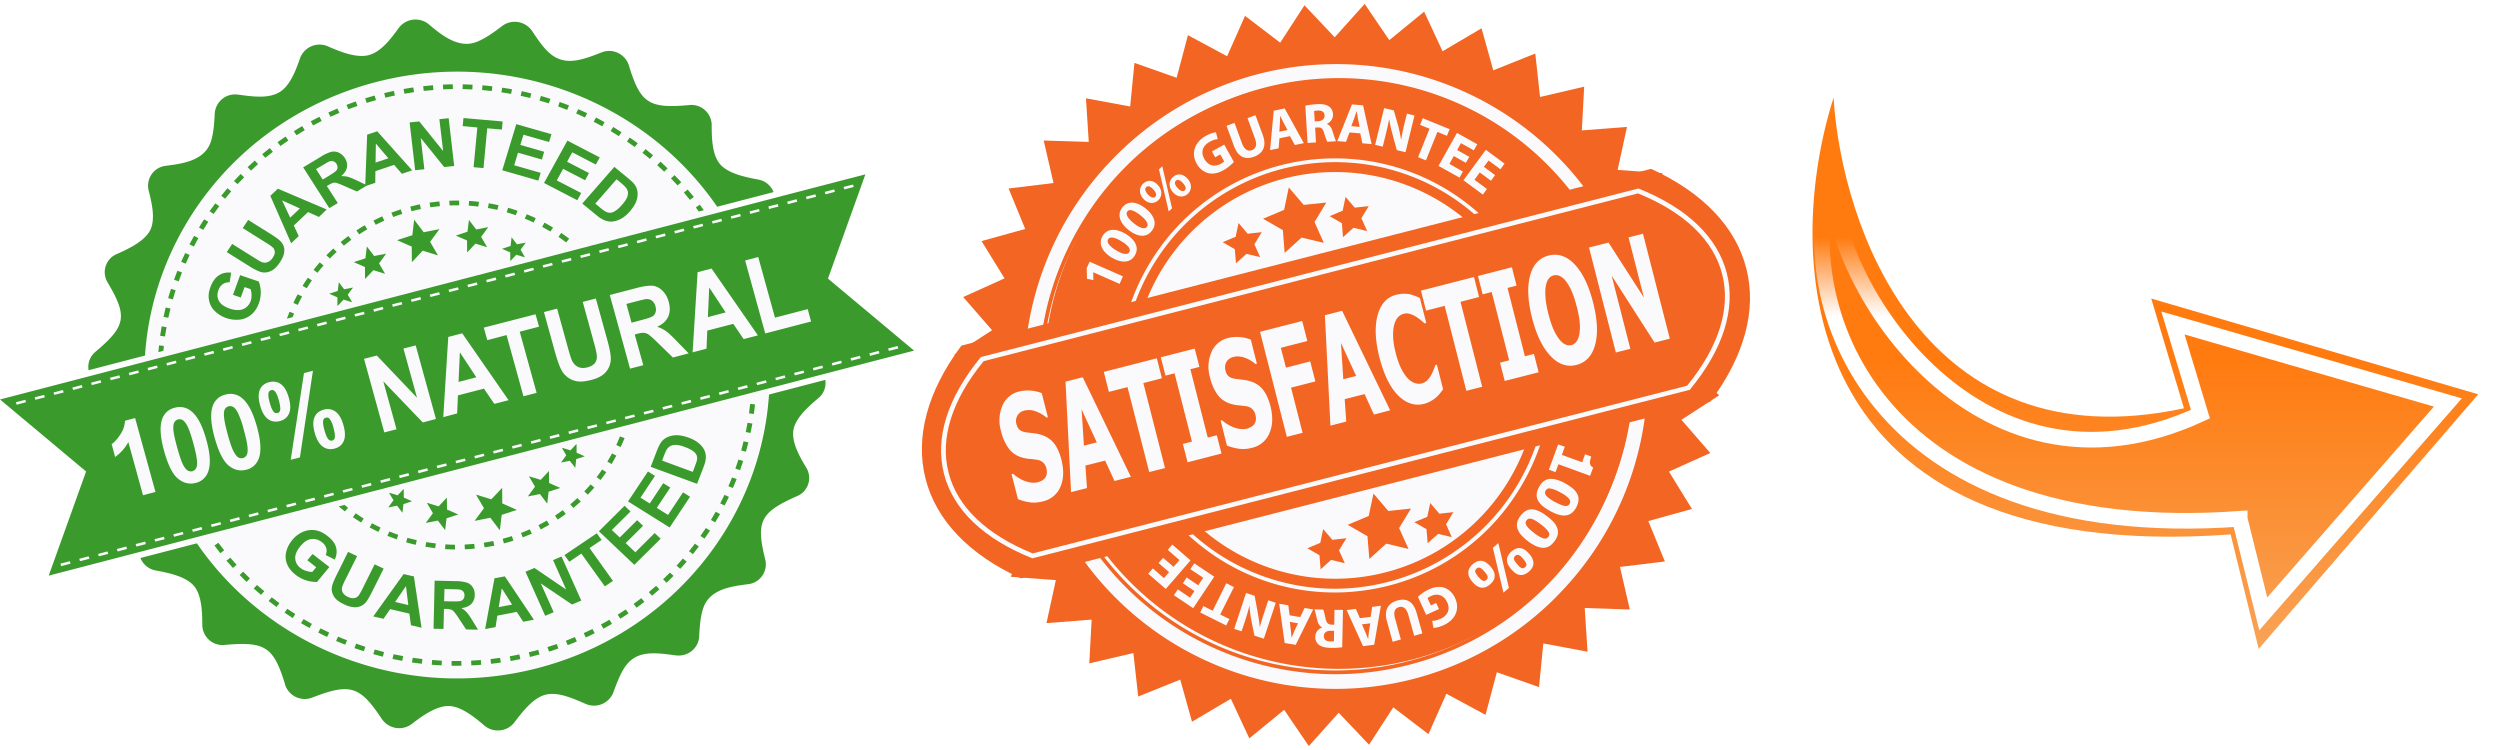 <svg width="320" height="96" viewBox="0 0 320 96" fill="none" xmlns="http://www.w3.org/2000/svg"><path d="M116.99 44.877 7.48 73.361l3.54-13.012-9.704-9.337 109.51-28.474-4.827 13.223 10.991 9.116Z" fill="#FAFAFC"/><path d="M68.22 86.172c21.692-5.642 34.568-27.289 28.763-48.343C91.168 16.775 68.868 4.285 47.175 9.918 25.482 15.57 12.607 37.207 18.42 58.26c5.815 21.054 28.106 33.554 49.798 27.911Z" fill="#FAFAFC"/><path d="M68.848 85.51c-17.005 4.417-34.4-2.49-43.645-15.964l-7.23 1.877c.165.413.432.776.776 1.055.344.28.753.466 1.188.542 1.746.321 3.88.793 4.877 1.968.998 1.164 1.078 3.293 1.078 5.02a2.623 2.623 0 0 0 .894 1.922 2.587 2.587 0 0 0 2.018.618c5.176-.472 6.233.29 7.68 5.04v.04a2.675 2.675 0 0 0 1.418 1.603 2.636 2.636 0 0 0 2.132.034c4.787-1.848 6.034-1.456 8.817 2.73l.02.03a2.702 2.702 0 0 0 1.79 1.148 2.677 2.677 0 0 0 2.06-.515c1.396-1.074 3.171-2.33 4.747-2.289 1.546.05 3.201 1.365 4.518 2.49 1.167 1.004 2.962.803 3.87-.412 1.057-1.405 2.413-3.112 3.93-3.514 1.366-.341 2.792.11 5.106 1.135l.05.02a2.648 2.648 0 0 0 2.987-.562c.253-.259.451-.566.583-.904.399-1.104.878-2.35 1.436-3.183 1.417-2.128 3.501-1.978 6.483-1.556h.05c1.536.221 2.932-.893 3.012-2.4.07-1.405.2-3.052.708-4.096.997-2.008 3.46-2.34 5.545-2.61a2.531 2.531 0 0 0 1.811-1.063 2.569 2.569 0 0 0 .403-2.07l-.01-.04c-1.196-4.83-.668-6.004 4.05-8.092l.03-.01a2.495 2.495 0 0 0 1.417-1.533 2.518 2.518 0 0 0-.23-2.082c-.898-1.486-1.925-3.343-1.656-4.86.249-1.485 1.855-2.95 3.202-4.075a2.51 2.51 0 0 0 .877-2.33L98.43 50.5c-1.068 16.164-12.567 30.582-29.582 35.01ZM48.142 10.5c17.015-4.418 34.41 2.49 43.655 15.964l7.22-1.878a2.609 2.609 0 0 0-.778-1.063 2.586 2.586 0 0 0-1.196-.543c-1.745-.321-3.87-.793-4.877-1.968-.998-1.165-1.077-3.293-1.067-5.02a2.623 2.623 0 0 0-.898-1.927 2.588 2.588 0 0 0-2.024-.613c-5.107.462-6.204-.231-7.67-5.04l-.01-.05a2.675 2.675 0 0 0-1.39-1.587 2.638 2.638 0 0 0-2.101-.07c-.848.331-1.735.673-2.454.853-3.3.864-4.577-.773-6.422-3.564l-.03-.04a2.7 2.7 0 0 0-1.784-1.131 2.675 2.675 0 0 0-2.046.509c-1.147.873-2.484 1.847-3.69 2.168-2.095.542-4.09-1.024-5.655-2.36a2.688 2.688 0 0 0-2.04-.622 2.68 2.68 0 0 0-1.85 1.065c-1.027 1.415-2.274 3.072-3.85 3.473-1.526.402-3.57-.401-5.216-1.124a2.648 2.648 0 0 0-3.002.611c-.25.266-.444.58-.569.925-.548 1.606-1.306 3.544-2.623 4.327-1.426.854-3.43.573-5.246.322h-.04a2.586 2.586 0 0 0-2.028.54 2.617 2.617 0 0 0-.974 1.87c-.07 1.395-.18 3.031-.698 4.086-.997 1.997-3.47 2.339-5.555 2.61a2.534 2.534 0 0 0-1.81 1.062 2.569 2.569 0 0 0-.404 2.07c.428 1.697.897 3.695.2 5.12-.699 1.366-2.654 2.33-4.27 3.043a2.494 2.494 0 0 0-1.422 1.544 2.526 2.526 0 0 0 .246 2.09c2.563 4.318 2.373 5.573-1.536 8.856l-.03.03a2.497 2.497 0 0 0-.868 2.35l7.22-1.878c1.078-16.165 12.568-30.582 29.582-35.01Z" fill="#3A9B2C"/><path d="m24.276 32.639-.569-.252-.518 1.125.578.24.499-1.104.01-.01Zm3.79-6.245-.509-.362-.728 1.004.518.351.719-.993Zm-4.768 8.483-.588-.22c-.15.381-.3.763-.43 1.154l.6.2c.129-.38.269-.762.418-1.134Zm3.361-6.486-.528-.32c-.23.34-.45.702-.659 1.053l.539.302.648-1.024v-.01Zm-1.266 2.089-.549-.291-.598 1.084.568.281.579-1.074Zm60.06-8.936-.907-.853-.429.452.898.833.439-.432Zm-64.479 22.73-.618-.06-.08.854.639-.17.06-.623Zm.848-4.778-.618-.14-.27 1.204.609.12.28-1.184Zm-.508 2.38-.619-.101-.2 1.205.629.09c.06-.401.12-.803.2-1.205l-.01.01Zm1.166-4.72-.598-.18-.36 1.184.6.161.358-1.164Zm32.943-26.244-1.257.12.07.603 1.237-.11-.05-.613Zm12.587 1.044-1.227-.291-.14.602c.4.08.818.18 1.217.281l.15-.602v.01Zm4.827 1.536-1.197-.442-.2.573 1.158.441.239-.572Zm-41.58 9.197-.449-.422-.867.904.468.401.848-.883Zm34.28-11.265c-.419-.074-.838-.14-1.257-.201l-.1.602c.419.05.828.12 1.237.201l.12-.602Zm-2.514-.372c-.419-.05-.848-.1-1.267-.13l-.05.602 1.247.13.07-.602Zm-2.523-.21-1.277-.05-.01.612c.416.01.831.027 1.247.05l.03-.613h.01Zm-2.544-.05c-.419 0-.847.02-1.266.04l.03.602c.409-.01.828-.03 1.246-.03l-.01-.603v-.01Zm23.678 7.54a32 32 0 0 0-1.028-.724l-.359.502.998.703.389-.482Zm-6.483-3.846-1.147-.512-.26.552 1.138.512.269-.552Zm8.448 5.392-.968-.794-.399.482c.32.251.638.502.957.773l.4-.461h.01Zm-6.204-4.237-1.107-.603-.3.542 1.098.583.309-.532v.01Zm2.154 1.275-1.057-.663-.33.522 1.048.653.35-.512h-.01Zm-9.096-4.267-1.216-.372-.18.593 1.197.361.2-.582Zm-31.446 4.016-.32-.522c-.369.21-.728.431-1.077.652l.34.512 1.057-.642Zm-2.095 1.315-.359-.502-1.027.723.379.492c.329-.241.668-.482 1.007-.703v-.01Zm6.533-3.534-.26-.552-1.156.502.269.552 1.137-.502h.01ZM41.18 15.49l-.29-.542c-.368.18-.747.381-1.116.582l.309.532c.359-.2.728-.391 1.097-.572Zm-8.149 5.512-.418-.452-.918.844.439.441.897-.833Zm1.895-1.566-.398-.482-.968.783.399.462.967-.763Zm15.49-7.801-1.237.28.15.593c.398-.1.817-.2 1.216-.281l-.13-.592Zm2.493-.442c-.42.06-.84.127-1.257.2l.12.603 1.226-.2-.1-.603h.01Zm36.663 15-.509.361.379.522.648-.17-.518-.713Zm-41.44-13.374-.18-.582c-.399.1-.808.231-1.207.351l.19.583c.397-.124.796-.24 1.196-.352Zm-2.374.743-.22-.582-1.187.442.24.562c.379-.14.768-.291 1.167-.422ZM29.602 24.496l-.49-.402-.797.964.499.372c.259-.311.518-.633.788-.934Zm58.714 1.084.499-.371-.798-.954-.479.392.778.943v-.01Zm-1.117-2.259-.858-.903-.459.421.848.894.469-.402v-.01Zm-40.184 6.034-.329-.522c-.359.201-.718.432-1.067.663l.36.502c.338-.22.687-.442 1.036-.643Zm17.843-2.178c.39.11.778.24 1.167.371l.21-.572c-.4-.14-.798-.271-1.197-.382l-.18.583Zm-26.13 9.417.538.301c.2-.33.429-.672.658-1.004l-.518-.34c-.24.34-.47.692-.679 1.043Zm14.55-9.709.6-.13-.14-.602c-.402.087-.8.184-1.197.29h-.03l.16.593h.02l.598-.15h-.01Zm18.193 3.424c.339.231.668.472.997.723l.389-.482a23.66 23.66 0 0 0-1.017-.733l-.36.502-.01-.01Zm-1.776-1.817-.299.542 1.057.603.34-.503c-.36-.22-.726-.431-1.098-.632v-.01Zm-2.513-.502c.369.15.748.311 1.117.492l.28-.552c-.38-.181-.769-.352-1.158-.502l-.249.552.01.01Zm-3.371-1.717c-.419-.1-.828-.18-1.247-.25l-.11.602c.4.07.808.15 1.207.24l.15-.592Zm-26.26 12.5.568.251c.17-.361.359-.723.548-1.074l-.558-.281c-.2.361-.389.733-.559 1.104Zm7.04-8.564c-.328.25-.667.502-.987.773l.41.462.957-.753-.38-.482Zm6.703-3.414-1.197.422.23.562c.389-.14.778-.281 1.166-.401l-.199-.583Zm6.214-1.104.03.602c.408 0 .827-.02 1.236-.01v-.602c-.419-.01-.848 0-1.266.01Zm-2.424.843c.399-.06.818-.1 1.227-.15l-.07-.603-1.257.15.1.603Zm-7.29 1.697.299.542c.359-.18.728-.361 1.097-.522l-.26-.562-1.137.542Zm-6.025 4.438.46.421c.278-.29.568-.572.867-.843l-.43-.442-.897.864Zm19.538-6.828c-.418-.06-.847-.1-1.266-.12l-.04.602c.409.03.828.07 1.227.12l.08-.602Zm-21.173 8.705.498.372c.25-.312.509-.633.778-.934l-.478-.402c-.28.322-.54.643-.798.964Zm-2.494 5.582-.578-.22-.34.883.739-.2.18-.463Zm16.596-10.401L53.01 28.12l-.23 1.988-1.955.633 1.875.823.02 1.998 1.387-1.476 1.954.603-1.007-1.737 1.197-1.627-2.015.402Zm6.723-.352-.938-1.224-.18 1.506-1.496.502 1.437.622.01 1.536 1.067-1.134 1.496.462-.768-1.326.907-1.245-1.535.301Zm5.136 3.233.967.292.1-.03-.529-.904.669-.914-1.127.221-.698-.904-.12 1.115-1.097.361 1.047.462.01 1.044.1-.03.678-.723v.01Z" fill="#3A9B2C"/><path d="m65.417 33.321-.1.03v.08l.1-.1v-.01Zm1.785-.381-.04-.07-.1.03.14.04Zm-19.309-.17-.938-1.226-.179 1.516-1.496.492 1.436.633.01 1.526 1.067-1.125 1.496.462-.768-1.335.908-1.245-1.536.301Zm-3.91 5.581.958.302.1-.03-.529-.904.678-.914-1.137.221-.688-.904-.13 1.115-1.097.361 1.047.462.01 1.044.1-.03.688-.723Z" fill="#3A9B2C"/><path d="m45.08 38.693-.04-.07-.1.03.14.04Zm-1.785.381-.1.03v.08l.1-.1v-.01ZM30.68 73.602c.279.301.578.592.877.883l.44-.441c-.3-.281-.59-.573-.868-.864l-.46.422h.01Zm-1.696-1.837.828.933.469-.401-.798-.914-.499.382Zm3.49 3.564.938.813.42-.462-.938-.803-.42.452Zm1.916 1.606.997.753.38-.482-.988-.753-.4.482h.01Zm2.024 1.476c.34.241.699.472 1.048.703l.339-.522c-.34-.221-.698-.442-1.027-.673l-.36.502v-.01Zm-8.467-8.936-.499.352.748.984.499-.372-.748-.963Zm10.911 9.77-.33.522 1.098.622.3-.532-1.068-.612Zm38.07.692.308.532c.37-.2.738-.401 1.097-.622l-.329-.522c-.349.2-.708.412-1.077.602v.01Zm-2.215 1.105.27.552c.388-.17.767-.351 1.136-.542l-.289-.543-1.117.533Zm4.349-2.35.349.502 1.047-.682-.36-.502-1.036.672v.01Zm2.044-1.395.38.492.996-.753-.398-.472c-.31.24-.649.502-.978.733Zm-8.677 4.709.23.572c.398-.15.797-.301 1.176-.472l-.249-.562-1.157.472v-.01ZM83.04 75.78l.419.471.947-.813-.428-.451-.928.803-.01-.01Zm1.835-1.627.449.442.888-.884-.46-.421c-.288.3-.578.582-.877.863Zm-14.8 8.675.199.582 1.197-.401-.2-.573-1.197.392Zm-12.278 2.39h1.267l-.01-.613h-1.247l-.01.602v.01Zm5.056-.252c.42-.04.848-.1 1.257-.16l-.1-.603-1.226.16.07.603Zm2.514-.351 1.236-.251-.13-.602c-.398.1-.817.17-1.226.24l.12.603v.01Zm2.314-1.124.16.602c.41-.106.818-.217 1.226-.331l-.18-.583c-.398.1-.797.221-1.196.311h-.01Zm-7.35 1.676c.418-.01.847-.04 1.266-.08l-.05-.603-1.247.08.03.603Zm33.96-23.845-.59-.21c-.149.37-.298.752-.468 1.124l.578.23c.17-.371.33-.752.48-1.134v-.01Zm-2.105 3.112.568.271.549-1.104-.569-.261-.548 1.094Zm3.61-7.81-.618-.141-.3 1.174.599.161.32-1.195Zm.848-4.86-.628-.06-.14 1.204.618.08c.06-.4.1-.813.15-1.224ZM88.196 70.56l.499.371.758-.984-.509-.361c-.239.331-.498.653-.748.964v.01Zm1.466-1.958.519.341.698-1.024-.528-.331-.689 1.004v.01ZM91 66.554l.538.311c.21-.351.43-.703.629-1.064l-.559-.301L91 66.554Zm5.306-12.34-.619-.1-.229 1.185.609.13c.09-.401.169-.813.239-1.214ZM86.6 72.408l.47.402c.279-.301.558-.603.827-.924l-.489-.391-.808.913Zm8.518-13.403-.598-.181c-.12.382-.25.773-.39 1.155l.599.2.399-1.174h-.01Zm-44.881 25.34c.409.091.828.172 1.247.242l.12-.603c-.41-.07-.828-.15-1.227-.24l-.14.602Zm-7.221-2.298 1.167.472.24-.563c-.39-.15-.769-.3-1.148-.472l-.259.563Zm2.354.913c.399.14.798.281 1.197.402l.2-.572c-.4-.13-.799-.261-1.178-.402l-.22.572Zm9.894 2.129 1.266.08.03-.602-1.247-.09-.05.602v.01Zm-2.524-.291c.41.06.838.12 1.257.16l.07-.602-1.237-.16-.1.602h.01ZM40.732 80.97c.38.201.758.382 1.137.553l.27-.553c-.37-.17-.749-.351-1.118-.542l-.289.542Zm7.051 2.761 1.217.322.16-.593c-.4-.1-.8-.207-1.197-.321l-.18.592Zm-1.226-17.359c-.35-.22-.699-.442-1.028-.673l-.359.502 1.047.683.34-.512Zm2.154 1.165c-.37-.181-.738-.362-1.097-.563l-.3.543c.37.2.739.391 1.118.562l.279-.542Zm26.07-4.639.46.422c.279-.301.568-.602.837-.914l-.478-.401-.818.903v-.01Zm-23.796 5.562c-.39-.13-.768-.28-1.147-.431l-.25.562c.4.16.788.301 1.188.442l.209-.573Zm26.62-8.022-.53-.34c-.219.33-.468.662-.707.973l.498.371c.26-.33.499-.662.738-1.004Zm2.343-4.357-.598-.22c-.14.37-.3.742-.469 1.104l.569.25c.179-.37.339-.752.498-1.134Zm-1.057 2.239-.549-.281-.598 1.044.539.311c.209-.351.418-.703.608-1.074ZM44.153 65.46l.399-.472-.459-.362-.738.2.798.634Zm20.346 4.096c.409-.1.818-.221 1.217-.352l-.2-.582c-.389.12-.778.241-1.177.341l.16.593Zm-2.473.502c.409-.05.827-.13 1.246-.211l-.13-.602c-.398.08-.807.16-1.216.22l.1.603v-.01Zm-8.677-.914-1.197-.301-.17.572c.4.12.818.231 1.227.322l.14-.603v.01Zm20.994-4.95-.439-.441-.907.803.398.462c.33-.271.639-.543.948-.824Zm-18.56 5.362c-.41-.04-.819-.1-1.228-.17l-.1.602c.4.07.828.13 1.247.18l.08-.602v-.01Zm16.256-4.257-.997.703.349.502c.349-.231.698-.472 1.027-.723l-.379-.482Zm-15.07 4.99c.419.03.848.04 1.267.04v-.602c-.4 0-.818-.02-1.227-.05l-.04.602v.01Zm2.533.02c.42-.01.848-.04 1.267-.09l-.07-.603c-.399.04-.818.07-1.227.09l.03.603Zm7.41-1.526c.39-.15.779-.302 1.168-.472l-.27-.562c-.369.17-.748.32-1.127.472l.23.562Zm2.005-1.556.3.542 1.097-.603-.32-.532c-.349.2-.708.402-1.077.593ZM64.22 65.9l1.945-.632-1.875-.834-.01-1.988-1.397 1.466-1.954-.602 1.017 1.737-1.197 1.626 2.015-.401 1.216 1.606.24-1.978Zm4.887-2.67.937 1.235.18-1.527 1.496-.481-1.436-.633-.02-1.536-1.057 1.134-1.506-.462.778 1.336-.918 1.245 1.546-.301v-.01Zm2.703-4.026 1.127-.221.698.903.12-1.124 1.097-.352-1.048-.462v-1.044l-.11.02-.678.723-.967-.3-.1.03.529.903-.668.924Z" fill="#3A9B2C"/><path d="m71.91 57.307.04.07.1-.02-.14-.04v-.01Zm1.885-.482-.1.1.1-.02v-.08Zm-17.753 9.8.937 1.234.18-1.516 1.496-.492-1.437-.632-.02-1.527-1.057 1.125-1.506-.462.778 1.335-.917 1.245 1.546-.3v-.01Zm-6.354-1.668 1.137-.23.689.903.13-1.104 1.096-.362-1.057-.472v-1.044l-.1.03-.688.723-.967-.301-.1.03.539.904-.678.923Z" fill="#3A9B2C"/><path d="m49.788 63.07.04.06.1-.02-.14-.04Zm1.885-.492-.1.1.1-.02v-.08ZM30.818 38.08l-.997-.341.917-2.52 2.384.813c.34.902.345 1.897.01 2.801-.22.603-.548 1.095-.977 1.446a2.712 2.712 0 0 1-1.496.633 3.984 3.984 0 0 1-3.232-1.165 2.55 2.55 0 0 1-.698-1.496c-.07-.442 0-.934.2-1.486.269-.723.628-1.235 1.097-1.526.458-.301.977-.402 1.566-.341l-.2 1.244c-.32-.02-.608.05-.858.221-.259.171-.448.422-.568.753-.19.513-.17.974.05 1.396.23.412.668.733 1.326.964.698.25 1.297.281 1.756.1.468-.19.797-.532.977-1.024.09-.24.13-.502.12-.783 0-.281-.05-.542-.13-.763l-.758-.261-.489 1.335Zm-1.795-5.813.698-1.044 2.882 1.807c.46.291.758.462.918.522.24.09.489.1.728 0 .25-.08.469-.27.658-.562.2-.301.29-.552.26-.783a.845.845 0 0 0-.28-.562 7.107 7.107 0 0 0-.877-.603l-2.942-1.847.698-1.044 2.792 1.747c.639.401 1.078.702 1.297.933.23.221.379.462.469.733.08.261.09.553.03.874-.07.321-.23.692-.5 1.104-.328.492-.637.823-.927 1.004a1.987 1.987 0 0 1-.857.321c-.29.03-.549 0-.788-.08a7.725 7.725 0 0 1-1.416-.743l-2.843-1.777Zm12.796-5.452-.997.954-1.397-.622-1.815 1.716.629 1.356-.968.924-2.673-6.075.968-.913 6.253 2.66Zm-3.44-.13-2.275-1.034 1.038 2.209 1.236-1.175Zm3.77-.04-3.342-5.221 2.284-1.376a4.69 4.69 0 0 1 1.346-.622c.32-.06.639-.02.948.12.3.15.559.382.758.683.25.402.34.793.27 1.185-.08.401-.33.783-.759 1.134.32-.01.609.02.868.08.25.07.638.232 1.157.473l1.306.622-1.296.793-1.516-.662a12.043 12.043 0 0 0-1.057-.432 1.02 1.02 0 0 0-.47-.02c-.139.04-.338.13-.587.28l-.22.131 1.396 2.179-1.087.653Zm-.839-3.665.798-.482c.519-.321.838-.542.938-.663a.62.62 0 0 0 .16-.401c0-.15-.04-.301-.14-.462a.749.749 0 0 0-.42-.331.793.793 0 0 0-.538.04c-.1.04-.359.2-.797.462l-.858.502.857 1.335Z" fill="#3A9B2C"/><path d="m52.76 21.805-1.316.442-.998-1.144-2.393.803-.02 1.496-1.287.431.25-6.596 1.286-.432 4.478 5Zm-3.052-1.546-1.596-1.877-.04 2.43 1.636-.553Zm3.431 1.526-.708-6.114 1.237-.13 3.052 3.794-.479-4.076 1.187-.13.708 6.114-1.277.14-3.002-3.714.46 3.996-1.178.12Zm7.48-.381.48-5.09-1.876-.171.1-1.034 5.017.441-.1 1.034-1.875-.16-.479 5.09-1.267-.11Zm3.67.391 1.796-5.903 4.498 1.285-.3 1.004-3.28-.934-.4 1.305 3.052.874-.299.994-3.052-.874-.488 1.607 3.39.974-.299.994-4.617-1.326Zm5.346 1.627L72.628 18l4.139 2.149-.5.913-3.021-1.566-.658 1.205 2.802 1.456-.498.913-2.813-1.455-.808 1.476 3.122 1.616-.499.924-4.259-2.21Zm9.007-2.058 1.775 1.465c.399.332.688.603.848.844.209.306.33.663.349 1.034.02.371-.05.753-.2 1.134-.16.392-.439.804-.817 1.245-.34.382-.679.673-1.028.874-.419.24-.828.371-1.237.402-.309.02-.648-.04-1.017-.191a3.883 3.883 0 0 1-.947-.613l-1.835-1.506 4.109-4.698v.01Zm.279 1.586-2.723 3.112.728.603c.28.22.489.371.629.431.199.1.378.141.568.131.18 0 .399-.08.648-.24.25-.151.539-.413.848-.774.32-.361.529-.673.638-.924.1-.24.14-.472.12-.672-.02-.211-.11-.402-.26-.603a5.802 5.802 0 0 0-.757-.703l-.44-.361ZM39.336 71.715l.668-.804 2.154 1.667-1.575 1.908a4.27 4.27 0 0 1-2.733-.904c-.519-.401-.888-.853-1.097-1.365a2.506 2.506 0 0 1-.12-1.577c.13-.542.389-1.044.768-1.506a3.606 3.606 0 0 1 1.416-1.074 2.874 2.874 0 0 1 1.696-.16c.439.09.897.31 1.376.682.618.472.997.974 1.127 1.486a2.12 2.12 0 0 1-.18 1.556l-1.146-.582c.13-.301.15-.582.07-.874a1.476 1.476 0 0 0-.55-.763c-.438-.34-.897-.472-1.376-.401-.478.07-.937.361-1.376.903-.469.563-.698 1.095-.668 1.577.03.492.26.903.678 1.225.2.16.449.28.728.371.28.08.539.13.778.13l.499-.602-1.137-.903v.01Zm5.216-1.075 1.157.543-1.496 3.001a6.837 6.837 0 0 0-.419.944.97.97 0 0 0 .08.713c.12.221.339.412.658.562.33.151.598.201.838.151a.887.887 0 0 0 .538-.331c.13-.181.3-.482.519-.924l1.526-3.062 1.157.542-1.456 2.912c-.33.662-.599 1.114-.798 1.365a1.767 1.767 0 0 1-1.586.663 3.313 3.313 0 0 1-1.177-.342c-.548-.26-.927-.512-1.147-.763a1.902 1.902 0 0 1-.429-.793 1.647 1.647 0 0 1-.02-.763c.08-.351.28-.843.589-1.456l1.466-2.962Zm9.405 9.71-1.356-.322-.2-1.486-2.463-.572-.848 1.234-1.317-.3 3.89-5.422 1.317.3.977 6.567Zm-1.696-2.912-.299-2.41-1.386 2.018 1.685.401v-.01Zm3.232 3.042.14-6.155 2.692.06c.497-.01.991.058 1.467.201.299.11.548.311.728.603.18.28.259.602.249.973.007.422-.15.83-.439 1.135-.29.301-.708.472-1.267.542.27.16.5.341.669.532.18.191.419.522.708 1.004l.748 1.225-1.526-.03-.898-1.365a8.77 8.77 0 0 0-.658-.914.977.977 0 0 0-.379-.261 2.162 2.162 0 0 0-.638-.09h-.26l-.06 2.56-1.276-.02Zm1.356-3.524.948.02c.618.01.997 0 1.147-.05a.697.697 0 0 0 .369-.252.787.787 0 0 0 .14-.461c0-.201-.05-.372-.16-.502a.796.796 0 0 0-.479-.251c-.1-.02-.409-.03-.927-.04l-.998-.02-.04 1.556Zm11.49 2.369-1.366.261-.828-1.265-2.484.482-.23 1.466-1.335.25 1.196-6.495 1.327-.251 3.72 5.552Zm-2.793-1.938L64.23 75.31l-.39 2.4 1.696-.322h.01Zm4.24 1.436-2.524-5.642 1.147-.482 4.059 2.76-1.676-3.764 1.087-.462 2.524 5.642-1.187.502-3.99-2.7 1.646 3.684-1.087.462Zm7.629-3.775-3.002-4.187-1.546 1.044-.618-.853 4.139-2.791.618.853-1.546 1.034 3.002 4.207-1.047.703v-.01Zm3.78-2.751L76.657 68l3.291-3.263.758.733-2.394 2.37 1.018.953 2.224-2.209.758.723-2.224 2.209 1.237 1.174 2.473-2.46.768.724-3.371 3.343Zm4.518-4.78-5.326-3.332 2.553-3.836.898.563-1.855 2.79 1.187.744 1.725-2.6.898.562-1.726 2.6 1.446.904 1.915-2.892.898.562-2.613 3.936Zm-2.424-7.76.818-2.129c.19-.471.37-.823.539-1.054a2.08 2.08 0 0 1 .887-.663 2.878 2.878 0 0 1 1.177-.2c.42.01.918.12 1.466.321.5.18.898.402 1.197.643.38.3.648.632.808 1.004.13.27.18.602.16.983-.02.282-.1.643-.27 1.075l-.847 2.189-5.935-2.17Zm1.457-.803 3.93 1.446.328-.874c.13-.321.2-.562.22-.723.02-.2 0-.392-.07-.562a1.314 1.314 0 0 0-.449-.502 4.22 4.22 0 0 0-1.047-.522 3.864 3.864 0 0 0-1.097-.271c-.28 0-.509.03-.699.12-.199.1-.358.241-.498.442-.1.15-.24.462-.42.934l-.198.522v-.01Zm21.233-23.293 4.788-13.344-11.59 3.012-6.931 1.808-17.923 4.658-.718.191-55.084 14.327-6.942 1.807L0 51.133l11.02 9.216-4.787 13.334 11.57-3.013 6.941-1.807 1.696-.442.638-.16 52.76-13.725.719-.18 15.578-4.057.639-.17 1.695-.432 6.932-1.808L117 44.877l-11.031-9.226.01.01Zm1.995-11.737 1.207-.301.099.31-1.206.312-.1-.321Zm-2.394.632 1.197-.31.09.31-1.197.322-.1-.322h.01Zm-2.413.623 1.196-.311.1.32-1.207.312-.099-.321h.01ZM3.331 51.484l-1.197.321-.1-.321 1.207-.311.09.32v-.01Zm2.404-.623-1.197.312-.1-.322 1.207-.3.1.31h-.01Zm2.413-.622-1.206.301-.09-.301 1.197-.321.1.32Zm.888 21.907-1.207.322-.09-.322 1.197-.31.1.31Zm2.404-.622-1.197.311-.1-.311 1.207-.321.1.32h-.01Zm2.413-.623-1.207.302-.09-.302 1.198-.32.1.32ZM98.35 26.424l.718-.18.49-.121.089.32-.698.172-.509.14-.09-.321v-.01Zm-2.403.632 1.197-.3.1.3-1.217.322-.08-.322Zm-2.414.633 1.197-.311.1.31-1.207.312-.09-.311Zm-2.334.873-.07-.25L92.326 28l.1.321-1.197.302h-.01l-.02-.06Zm-2.483.372 1.207-.301.09.31-1.197.312-.1-.321Zm-2.404.632 1.197-.31.1.31-1.207.322-.1-.322h.01Zm-2.413.623 1.207-.311.09.32-1.198.312-.1-.321Zm-2.394.632 1.197-.32.09.32-1.207.312-.09-.312h.01Zm-2.414.623 1.197-.311.1.31-1.217.322-.08-.321Zm-2.413.622 1.197-.3.1.3-1.197.322-.1-.322Zm-4.817 1.255 1.206-.31.09.32-1.197.302-.1-.312Zm-2.404.623 1.197-.301.1.31-1.207.312-.09-.321Zm-2.404.632 1.197-.31.1.31-1.217.322-.08-.322Zm-2.413.623 1.197-.311.1.32-1.208.312-.09-.321Zm-2.404.632 1.197-.32.1.32-1.207.312-.1-.312h.01Zm-2.413.623 1.206-.311.09.32-1.197.302-.1-.311Zm-2.404.622 1.197-.3.1.3-1.207.322-.1-.322h.01Zm-2.414.633 1.207-.311.09.31-1.197.312-.1-.311Zm-2.393.622 1.196-.31.09.32-1.207.302-.09-.312h.01Zm-2.414.623 1.197-.301.1.31-1.217.312-.08-.321Zm-2.414.632 1.197-.31.1.31-1.197.322-.1-.322Zm-2.403.623 1.197-.311.1.32-1.208.302-.1-.301.01-.01Zm-7.221 1.877 1.197-.3.1.3-1.217.322-.08-.322Zm-2.414.633.43-.11.697-.181.08-.03.09.32-.27.071-.698.18-.239.061-.09-.311Zm-2.403.622 1.197-.31.1.32-1.208.302-.1-.312h.01Zm-2.414.623 1.207-.301.09.31-1.197.312-.1-.321Zm-2.404.632 1.197-.31.1.31-1.207.322-.1-.322h.01Zm-2.413.623 1.207-.311.09.32-1.197.302-.1-.301v-.01Zm-2.404.632 1.197-.32.1.32-1.207.312-.09-.312Zm-2.403.623 1.196-.311.1.31-1.217.322-.08-.321Zm-2.414.622 1.197-.31.08.25.02.07h-.02l-1.187.312-.09-.322Zm-4.817 1.255 1.207-.31.09.32-1.198.302-.1-.312Zm-2.404.623.489-.12.718-.191.08.32-.509.131-.698.181-.08-.321Zm4.588 21.295-1.197.321-.1-.321 1.207-.311.09.31Zm-5.705-20.663-1.197.312-.1-.312 1.207-.32.1.32h-.01Zm8.109 20.04-.768.201-.43.11-.099-.32.638-.161.579-.15.08.32Zm2.413-.622-1.197.301-.1-.311 1.207-.311.09.32Zm-1.177-6.054-1.595.421-1.875-6.807a5.542 5.542 0 0 1-1.696 1.908l-.439-1.647c.37-.26.738-.672 1.107-1.225a3.38 3.38 0 0 0 .599-1.767l1.296-.341 2.603 9.458Zm3.59 5.421-1.206.312-.1-.312 1.207-.31.1.31ZM17.774 47.73l-1.197.311-.1-.311 1.217-.321.08.32Zm8.118 20.04-1.206.311-.09-.321 1.197-.301.1.3v.01Zm2.404-.633-1.197.322-.1-.322 1.207-.31.1.31h-.01Zm-1.646-6.777a2.21 2.21 0 0 1-.616.943 2.19 2.19 0 0 1-1 .513c-.807.2-1.565.02-2.253-.552-.699-.572-1.287-1.767-1.786-3.574-.488-1.778-.568-3.123-.239-4.047a2.21 2.21 0 0 1 .621-.945 2.189 2.189 0 0 1 1.005-.51 2.279 2.279 0 0 1 2.154.492c.758.622 1.386 1.837 1.875 3.614.499 1.787.578 3.143.24 4.066Zm4.06 6.155-1.207.311-.09-.311 1.197-.321.1.32Zm2.393-.623-1.196.312-.09-.322 1.207-.31.09.32h-.01Zm2.414-.632-1.197.321-.1-.321 1.207-.311.1.31h-.01Zm-2.394-6.586a2.21 2.21 0 0 1-.617.942 2.19 2.19 0 0 1-.999.513c-.807.201-1.555.03-2.253-.552-.689-.572-1.287-1.767-1.786-3.574-.488-1.767-.568-3.113-.24-4.036a2.21 2.21 0 0 1 .622-.945 2.189 2.189 0 0 1 1.005-.511 2.28 2.28 0 0 1 2.164.482c.748.632 1.376 1.837 1.865 3.614.499 1.788.578 3.143.25 4.067h-.01Zm4.807 5.963-1.196.312-.1-.322 1.197-.3.1.31ZM34.3 53.632c-.439-.31-.778-.903-1.007-1.746-.23-.844-.24-1.507-.03-2.009.22-.492.598-.803 1.167-.953.578-.151 1.097-.06 1.526.25.439.322.778.904 1.017 1.758.23.843.24 1.506.02 2.008-.21.482-.598.803-1.157.954-.588.15-1.097.06-1.536-.252v-.01Zm4.608-5.873 1.147-.301-1.666 11.094-1.177.301 1.696-11.094Zm1.426 16.255-1.197.301-.1-.311 1.207-.311.1.32h-.01Zm2.414-.633-.04.01-.698.181-.47.13-.089-.32.29-.081.698-.18.219-.05.09.31Zm2.403-.622-1.197.311-.1-.321 1.208-.301.09.3v.01Zm-1.157-6.305c-.219.502-.598.813-1.166.964-.579.15-1.088.06-1.526-.261-.44-.322-.778-.904-1.018-1.757-.23-.844-.24-1.506-.02-2.008.21-.482.599-.804 1.177-.954a1.714 1.714 0 0 1 1.516.26c.439.322.778.904 1.008 1.748.239.853.249 1.516.03 2.008Zm3.561 5.682-1.197.302-.1-.312 1.217-.31.08.31v.01Zm-5.695-20.672-1.207.321-.09-.321 1.197-.311.1.31Zm8.109 20.04-1.197.311-.1-.311 1.207-.321.09.32ZM44.263 40.84l-1.197.312-.1-.312 1.207-.32.09.32Zm8.108 20.04-1.197.312-.1-.322 1.208-.31.1.32h-.01Zm2.414-.632-1.207.321-.09-.321 1.197-.311.1.31Zm2.404-.623-1.197.312-.1-.322 1.207-.3.1.31h-.01Zm-1.387-5.994-1.685.442-5.057-5.27 1.695 6.144-1.565.401-2.593-9.417 1.635-.422 5.147 5.402-1.736-6.296 1.566-.401 2.593 9.417Zm3.79 5.372-1.197.301-.09-.311 1.197-.311.1.32h-.01Zm2.414-.633-1.197.312-.1-.312 1.207-.31.09.31Zm2.403-.622-1.197.311-.1-.321 1.218-.301.08.3v.01Zm-2.463-8.002-3.331.863-.1 2.31-1.775.471.638-10.26 1.785-.462 5.934 8.554-1.825.472-1.326-1.948Zm4.877 7.38-1.197.3-.1-.31 1.197-.312.1.321Zm2.404-.633-1.197.311-.1-.311 1.207-.321.1.32h-.01Zm2.413-.623-1.207.312-.09-.322 1.197-.31.1.32Zm-2.643-14.056-2.473.643 2.164 7.831-1.686.432-2.164-7.831-2.463.652-.45-1.606 6.623-1.707.45 1.586Zm5.047 13.424-1.197.321-.1-.321 1.207-.311.09.31Zm2.403-.623-1.196.312-.1-.322 1.217-.3.08.31Zm2.414-.622-1.197.301-.1-.301 1.207-.321.09.32Zm-1.646-6.064c-.359.3-.857.532-1.526.703-.797.2-1.426.26-1.894.16a2.783 2.783 0 0 1-1.955-1.476c-.26-.512-.539-1.295-.828-2.35l-1.386-5.02 1.685-.44 1.406 5.1c.22.803.4 1.335.499 1.556.18.371.439.632.768.803.34.16.738.18 1.207.06.478-.13.808-.331.997-.612.18-.291.25-.603.2-.934-.03-.331-.15-.874-.36-1.617l-1.436-5.22 1.676-.432 1.366 4.95c.32 1.134.499 1.947.529 2.44a2.606 2.606 0 0 1-.948 2.339v-.01Zm4.05 5.431-.998.261-.17.04-.03.01-.099-.31 1.207-.312.1.311h-.01ZM75.56 32.71l-1.197.311-.1-.311 1.217-.311.08.31Zm8.118 20.04-1.206.311-.09-.321 1.197-.301.1.3v.01Zm2.404-.623-1.197.302-.1-.312 1.207-.31.1.32h-.01ZM83.09 42.87a1.37 1.37 0 0 0-.629-.262c-.199-.02-.488.01-.867.11l-.35.101 1.098 3.926-1.696.442-2.593-9.428 3.54-.924c.898-.23 1.557-.3 2.016-.25.448.07.847.28 1.216.652.36.371.619.833.768 1.396.2.702.18 1.335-.06 1.887-.249.562-.718.994-1.416 1.305.429.14.798.332 1.127.552.31.231.768.653 1.377 1.286l1.525 1.566-2.014.532-1.785-1.737c-.629-.622-1.058-1.004-1.267-1.154h.01Zm5.406 8.634-1.207.301-.09-.311 1.197-.321.1.32v.01Zm2.393-.633-1.197.312-.09-.322 1.207-.31.09.32h-.01Zm2.414-.632-1.197.321-.1-.321 1.217-.311.08.32v-.01Zm2.413-.623-1.196.312-.1-.312 1.197-.32.1.32Zm2.404-.622-1.197.301-.1-.301 1.207-.321.1.32h-.01Zm-2.932-5.592-1.327-1.948-3.33.863-.1 2.32-1.776.461.638-10.26 1.786-.462 5.934 8.554-1.825.472Zm5.346 4.96-1.207.31-.09-.31 1.197-.322.1.321Zm2.403-.623-1.197.311-.099-.321 1.207-.301.089.31Zm2.404-.623-.429.1-.768.202-.1-.312.579-.15.638-.16.08.32Zm-1.526-5.963-5.864 1.526-2.574-9.338 1.676-.441 2.144 7.76 4.189-1.094.429 1.587Zm3.939 5.33-1.196.312-.1-.311 1.207-.321.089.32Zm-5.704-20.662-1.197.312-.1-.312 1.207-.32.09.32Zm8.108 20.04-1.197.312-.099-.322 1.206-.31.1.32h-.01Zm2.414-.632-1.207.321-.09-.321 1.197-.311.1.31Zm2.403-.623-1.196.312-.1-.312 1.207-.32.099.32h-.01Z" fill="#3A9B2C"/><path d="m90.62 40.59 2.264-.602-2.104-3.193-.17 3.795h.01ZM23.368 53.763a.764.764 0 0 0-1.037.271c-.11.18-.16.452-.15.833.02.502.19 1.306.499 2.41.3 1.104.558 1.847.768 2.239.21.381.409.632.598.723.2.1.38.13.579.08.19-.06.339-.17.459-.351.11-.181.16-.452.14-.834-.02-.502-.18-1.295-.48-2.4-.299-1.104-.568-1.847-.777-2.238-.22-.392-.42-.633-.599-.733Zm11.34-3.825a.45.45 0 0 0-.329.331c-.07.24-.02.673.15 1.285.17.602.349 1.004.528 1.185a.478.478 0 0 0 .678.01.454.454 0 0 0 .12-.221c.06-.241 0-.663-.16-1.285-.17-.603-.349-1.004-.528-1.175a.468.468 0 0 0-.459-.13Zm7.002 3.524a.438.438 0 0 0-.33.331c-.07.241-.02.673.15 1.285.17.603.35 1.004.529 1.175.14.13.299.18.458.14a.438.438 0 0 0 .33-.341c.06-.24.01-.663-.16-1.275a2.921 2.921 0 0 0-.519-1.195.468.468 0 0 0-.458-.12Zm16.995-4.579 2.264-.592-2.105-3.193-.17 3.785h.01Zm25.213-8.945c.07-.211.06-.462-.02-.743a1.287 1.287 0 0 0-.44-.703c-.198-.16-.448-.231-.737-.21-.14.01-.549.1-1.237.28l-1.306.342.658 2.4 1.247-.332c.797-.201 1.296-.382 1.476-.502.18-.13.299-.301.359-.522v-.01ZM29.84 52.086a.764.764 0 0 0-1.037.261c-.11.181-.16.462-.14.844.02.502.18 1.295.479 2.4.3 1.104.568 1.847.778 2.238.22.392.419.633.598.733a.774.774 0 0 0 1.038-.281c.11-.17.159-.452.14-.833-.01-.502-.18-1.296-.48-2.4-.185-.77-.446-1.52-.778-2.239-.209-.381-.409-.632-.598-.733v.01Z" fill="#3A9B2C"/><path d="m159.364 2.031 4.502 3.431L166.97.681l3.873 4.09 3.833-4.27 3.154 4.64 4.462-3.65 2.356 5.071 4.991-2.94 1.497 5.38 5.38-2.15.609 5.562 5.65-1.32-.3 5.6 5.78-.45-1.198 5.502 5.759.43-2.066 5.27 5.6 1.3-2.885 4.902 5.31 2.13-3.633 4.431 4.881 2.911-4.292 3.84 4.332 3.632-4.841 3.14 3.693 4.251-5.29 2.38 2.944 4.782-5.589 1.55 2.126 5.171-5.75.7 1.258 5.451-5.769-.19.359 5.591-5.66-1.06-.549 5.591-5.4-1.9-1.447 5.451-5.011-2.7-2.296 5.17-4.501-3.43-3.105 4.78-3.883-4.09-3.823 4.271-3.154-4.641-4.462 3.65-2.365-5.07-4.971 2.94-1.507-5.39-5.381 2.16-.618-5.562-5.64 1.32.299-5.6-5.779.45 1.198-5.501-5.76-.43 2.067-5.272-5.6-1.3 2.875-4.901-5.301-2.14 3.634-4.421-4.891-2.921 4.292-3.83-4.332-3.632 4.851-3.14-3.693-4.251 5.29-2.39-2.945-4.772 5.59-1.55-2.126-5.181 5.749-.7-1.257-5.441 5.769.18-.359-5.581 5.659 1.05.549-5.581 5.4 1.9 1.448-5.451 5.011 2.7 2.295-5.17Z" fill="#F26522"/><path d="M199.111 76.477a39.934 39.934 0 0 0 8.703-12.955 39.995 39.995 0 0 0 .06-30.63 39.927 39.927 0 0 0-8.651-12.99 39.842 39.842 0 0 0-12.961-8.67 39.778 39.778 0 0 0-43.497 8.773 39.946 39.946 0 0 0-8.641 12.953 39.995 39.995 0 0 0 8.631 43.519 39.809 39.809 0 0 0 28.176 11.7 39.807 39.807 0 0 0 28.18-11.69v-.01Z" fill="#FAFAFC"/><path d="M197.614 74.977a37.816 37.816 0 0 0 8.442-12.273 37.892 37.892 0 0 0 .24-29.223 37.806 37.806 0 0 0-8.238-12.41 37.729 37.729 0 0 0-12.385-8.255 37.662 37.662 0 0 0-29.164.24 37.73 37.73 0 0 0-12.247 8.46 37.848 37.848 0 0 0-10.613 26.6 37.843 37.843 0 0 0 11.05 26.423 37.69 37.69 0 0 0 26.368 11.073 37.688 37.688 0 0 0 26.547-10.635Z" fill="#F26522"/><path d="M170.913 86.3a38.02 38.02 0 0 1-17.875-4.51 38.105 38.105 0 0 1-13.667-12.395 37.99 37.99 0 0 1-5.21-11.722 37.863 37.863 0 0 1 4.112-28.826 37.87 37.87 0 0 1 9.89-11.054 37.795 37.795 0 0 1 13.367-6.4 37.606 37.606 0 0 1 21.7.86 38.09 38.09 0 0 1 19.275 14.844 38.017 38.017 0 0 1 5.211 11.722 37.886 37.886 0 0 1-4.123 28.826 37.868 37.868 0 0 1-9.89 11.054 37.793 37.793 0 0 1-13.367 6.4 37.63 37.63 0 0 1-9.423 1.2Zm.05-75.627c-3.124 0-6.259.4-9.313 1.18a37.215 37.215 0 0 0-13.203 6.318 37.306 37.306 0 0 0-9.755 10.926 37.376 37.376 0 0 0-4.072 28.456 37.543 37.543 0 0 0 13.311 20.367 37.412 37.412 0 0 0 22.982 7.899c3.124 0 6.259-.4 9.313-1.18a37.197 37.197 0 0 0 13.203-6.317 37.29 37.29 0 0 0 9.755-10.927 37.358 37.358 0 0 0 4.072-28.456 37.528 37.528 0 0 0-13.31-20.369 37.4 37.4 0 0 0-22.983-7.897Z" fill="#F26522"/><path d="M139.93 34.848v.02l.02.98-.818-.16-.03-1.37.369-.82 4.262 1.87-.419.97-3.384-1.49Zm4.152-4.91c1.228.74 1.777 1.76 1.168 2.77-.619 1.04-1.816.93-2.954.26-1.158-.7-1.777-1.74-1.158-2.77.639-1.071 1.846-.92 2.944-.26Zm-1.227 2.1c.918.55 1.497.59 1.697.23.219-.37-.11-.84-1.019-1.39-.888-.53-1.467-.62-1.696-.24-.2.34.089.83 1.018 1.4Zm3.763-5.371c1.128.9 1.547 1.97.798 2.9-.738.95-1.916.7-2.954-.13-1.068-.84-1.547-1.94-.799-2.89.779-.98 1.957-.67 2.955.12Zm-1.478 1.92c.839.66 1.398.78 1.657.45.26-.33-.01-.84-.848-1.5-.809-.64-1.377-.81-1.647-.47-.24.31-.02.84.838 1.52Zm3.055-4.921c.659.73.549 1.53.05 1.98-.529.48-1.298.46-1.897-.2-.549-.6-.599-1.42 0-1.96.589-.54 1.318-.4 1.847.19v-.01Zm-1.258 1.23c.33.36.699.51.928.3.22-.21.12-.55-.229-.94-.32-.35-.659-.54-.918-.3-.24.21-.1.59.219.94Zm2.655 2.16-1.247-5.38.429-.39 1.248 5.38-.43.4v-.01Zm2.396-4.2c.649.71.539 1.51.04 1.97-.519.47-1.298.45-1.877-.2-.559-.62-.609-1.43-.02-1.96.599-.54 1.318-.4 1.857.19Zm-1.258 1.2c.32.37.689.52.919.31.219-.2.119-.54-.23-.93-.319-.35-.659-.54-.898-.31-.25.22-.1.59.209.94v-.01Zm7.207-3.32c-.24.26-.719.71-1.278 1.02-.768.44-1.427.55-2.026.4a2.424 2.424 0 0 1-1.457-1.21c-.779-1.401-.2-2.781 1.178-3.561.549-.3 1.028-.43 1.287-.45l.23.88c-.3.02-.619.1-1.078.37-.799.44-1.158 1.23-.639 2.15.489.88 1.318 1.08 2.096.64.22-.12.379-.24.439-.32l-.499-.89-.649.37-.419-.75 1.577-.88 1.238 2.23Zm.08-5.012.958 2.62c.3.78.739 1.071 1.258.881.539-.2.698-.68.399-1.5l-.948-2.6 1.018-.381.938 2.55c.509 1.4.05 2.331-1.138 2.771-1.148.42-2.046.02-2.575-1.42l-.928-2.54 1.028-.38h-.01Zm5.749 1.98-.1 1.28-1.098.231.47-5.041 1.397-.3 2.456 4.45-1.158.24-.619-1.14-1.348.28Zm1.028-1.06-.499-.94-.429-.87h-.01c-.01.3-.01.68-.03.97l-.07 1.06 1.038-.22Zm2.286-3.12c.35-.08.859-.15 1.448-.19.718-.04 1.227.04 1.587.3.299.2.489.54.509.98.04.61-.37 1.06-.779 1.24v.02c.349.12.549.42.699.86.18.54.359 1.16.469 1.35l-1.118.06a6.42 6.42 0 0 1-.399-1.1c-.17-.6-.39-.75-.839-.73l-.319.02.11 1.9-1.078.06-.29-4.77Zm1.208 2.02.429-.03c.549-.03.849-.32.829-.75-.03-.43-.34-.64-.849-.61-.259.01-.409.03-.489.06l.08 1.33Zm4.452 1.41-.449 1.2-1.118-.09 1.876-4.7 1.428.12 1.088 4.96-1.178-.1-.27-1.27-1.377-.12Zm1.297-.71-.219-1.05-.16-.95h-.02l-.299.9-.37 1 1.068.1Zm1.977 2.29 1.158-4.7 1.237.3.559 1.96c.15.57.28 1.22.37 1.8h.01c.099-.63.229-1.27.399-1.98l.339-1.37.969.24-1.148 4.701-1.118-.27-.559-2.06c-.15-.57-.32-1.26-.4-1.86h-.029c-.12.63-.27 1.3-.46 2.06l-.349 1.42-.978-.24Zm6.957-2.06-1.198-.49.34-.85 3.443 1.4-.349.85-1.218-.5-1.467 3.641-1.008-.4 1.467-3.65h-.01Zm4.661 4.371-1.547-.87-.559 1 1.727.98-.429.78-2.695-1.5 2.366-4.23 2.595 1.46-.439.78-1.647-.92-.489.88 1.557.87-.44.77Zm3.215 2.29-1.438-1.06-.679.93 1.598 1.181-.52.72-2.485-1.83 2.865-3.901 2.395 1.77-.529.72-1.517-1.12-.599.81 1.438 1.06-.529.72Zm7.406 36.989 1.188-3.241.858.3-.379 1.04 2.595.95.369-1.03.799.29c-.05.15-.1.3-.13.46a1.2 1.2 0 0 0-.04.4c.01.12.06.23.12.32.07.09.17.16.3.22l-.4 1.07-4.052-1.48-.37 1.01-.858-.31Zm.17 5.29c-.4-.22-.729-.44-.998-.67a2.288 2.288 0 0 1-.569-.7 1.499 1.499 0 0 1-.16-.8c.02-.28.12-.58.299-.9.17-.33.37-.57.599-.74.22-.17.469-.27.749-.3.279-.03.579 0 .908.1.33.1.699.25 1.088.46.399.23.729.45.988.67.25.21.44.45.569.71.13.26.18.52.15.8-.02.29-.12.58-.279.9-.18.32-.39.57-.609.74-.22.16-.479.26-.759.29-.279.03-.579 0-.908-.1a5.52 5.52 0 0 1-1.068-.46Zm.619-1.16c.568.3.998.48 1.277.51.28.03.479-.06.599-.29.12-.22.09-.44-.1-.66a3.975 3.975 0 0 0-1.118-.79 3.982 3.982 0 0 0-1.257-.5c-.29-.04-.489.06-.599.28-.13.22-.1.44.09.66.179.22.549.48 1.108.8v-.01Zm-3.454 5.021a5.72 5.72 0 0 1-.879-.8 2.308 2.308 0 0 1-.469-.8 1.511 1.511 0 0 1-.04-.8c.06-.27.2-.56.42-.85.229-.3.459-.5.698-.64.25-.14.519-.2.799-.19.279.01.569.1.878.24.31.14.649.35.998.62.38.28.669.54.899.8.209.25.359.51.449.79.09.27.1.54.04.82-.07.27-.2.55-.419.83-.23.3-.459.52-.709.65-.25.13-.509.19-.799.17a2.302 2.302 0 0 1-.878-.23 5.638 5.638 0 0 1-.998-.61h.01Zm.788-1.05c.351.296.749.53 1.178.69.27.07.489 0 .639-.2.15-.2.15-.42 0-.66a4 4 0 0 0-.988-.95c-.499-.39-.898-.62-1.168-.69-.279-.07-.499-.01-.639.19-.159.2-.159.42 0 .67.14.25.469.56.978.95Zm-7.885 6.282c-.379-.43-.559-.84-.549-1.23 0-.38.2-.73.569-1.06.379-.331.758-.471 1.138-.431.379.05.748.28 1.128.72.379.43.559.84.539 1.22 0 .39-.2.74-.579 1.07-.38.33-.759.47-1.128.42-.379-.05-.749-.28-1.118-.7v-.01Zm.749-.66.279.29a.985.985 0 0 0 .26.18.396.396 0 0 0 .239.04.502.502 0 0 0 .23-.13.48.48 0 0 0 .159-.22.426.426 0 0 0 0-.24.962.962 0 0 0-.149-.28 4.01 4.01 0 0 0-.529-.62.903.903 0 0 0-.25-.17c-.08-.04-.16-.05-.239-.04a.496.496 0 0 0-.24.13.482.482 0 0 0-.16.21.426.426 0 0 0 0 .25c.111.214.245.415.4.6Zm3.204 2.02-1.358-5.741.699-.61 1.357 5.74-.698.6v.01Zm.998-2.99c-.37-.43-.559-.84-.549-1.221.01-.39.199-.74.569-1.06.379-.33.758-.48 1.138-.43.379.04.758.28 1.128.71.379.43.559.84.549 1.23-.01.38-.2.74-.579 1.06-.38.33-.759.47-1.138.43-.37-.05-.739-.29-1.108-.72h-.01Zm.758-.66.27.3c.077.07.165.126.259.17a.4.4 0 0 0 .24.04.504.504 0 0 0 .24-.13.492.492 0 0 0 .159-.21.435.435 0 0 0-.01-.25.96.96 0 0 0-.149-.28 3.708 3.708 0 0 0-.519-.621.947.947 0 0 0-.26-.17.398.398 0 0 0-.24-.04.497.497 0 0 0-.239.13.483.483 0 0 0-.15.21.426.426 0 0 0 0 .25c.03.08.07.17.14.27.06.1.15.2.259.33Zm-12.706 4.18a5.35 5.35 0 0 1 1.347-.93c.799-.37 1.478-.43 2.057-.23.578.2 1.058.68 1.357 1.32.659 1.47-.02 2.8-1.457 3.46-.569.26-1.058.35-1.318.35l-.16-.9c.3 0 .619-.06 1.098-.28.839-.38 1.258-1.14.819-2.1-.419-.91-1.238-1.18-2.056-.8-.22.1-.39.21-.45.28l.42.93.678-.32.36.78-1.637.75-1.058-2.31Zm-.479 4.981-.749-2.68c-.23-.81-.649-1.14-1.188-.99-.549.16-.748.63-.509 1.46l.739 2.68-1.048.3-.729-2.62c-.399-1.44.14-2.33 1.348-2.67 1.177-.331 2.046.14 2.455 1.62l.729 2.6-1.048.3Zm-5.57-2.42.19-1.28 1.117-.14-.858 4.99-1.427.18-2.097-4.62 1.178-.15.519 1.19 1.378-.17Zm-1.118.96.429.98.359.9h.01l.1-.96.17-1.05-1.068.13Zm-2.515 2.93c-.36.05-.879.09-1.458.08-.718-.02-1.218-.13-1.557-.41a1.229 1.229 0 0 1-.439-1.03c.01-.62.459-1.03.878-1.17v-.02c-.339-.15-.519-.47-.629-.92-.139-.55-.269-1.19-.359-1.38l1.118.03c.07.14.18.53.299 1.13.13.61.34.77.799.8h.319l.03-1.9 1.088.01-.099 4.78h.01Zm-1.049-2.1-.429-.01c-.549-.01-.878.26-.878.68-.01.44.289.67.788.68.26 0 .42 0 .499-.02l.02-1.33Zm-4.332-1.76.549-1.17 1.108.19-2.236 4.53-1.417-.23-.699-5.03 1.168.2.17 1.28 1.357.23Zm-1.337.6.13 1.07c.04.3.06.67.089.96h.01l.37-.88.449-.96-1.048-.18v-.01Zm-1.797-2.43-1.527 4.6-1.208-.4-.399-2c-.11-.58-.19-1.24-.23-1.83h-.01c-.139.62-.329 1.25-.559 1.95l-.439 1.33-.948-.31 1.517-4.601 1.098.36.389 2.1c.1.58.22 1.28.26 1.89h.02c.17-.62.369-1.27.619-2.02l.459-1.39.958.32Zm-7.107 1.5 1.178.58-.419.82-3.324-1.66.409-.82 1.188.59 1.747-3.511.978.49-1.757 3.5v.01Zm-4.292-4.742 1.477 1 .639-.96-1.647-1.1.499-.75 2.556 1.71-2.695 4.031-2.466-1.66.499-.75 1.567 1.06.559-.84-1.477-1 .489-.74Zm-3.024-2.52 1.347 1.16.749-.87-1.497-1.3.578-.68 2.336 2.02-3.164 3.66-2.256-1.95.599-.68 1.417 1.24.659-.76-1.347-1.17.579-.67Zm40.385-4.941a26.05 26.05 0 0 0 7.608-18.404 26.05 26.05 0 0 0-7.608-18.404 25.962 25.962 0 0 0-8.426-5.642 25.927 25.927 0 0 0-28.306 5.642 26.055 26.055 0 0 0-7.608 18.404 26.055 26.055 0 0 0 7.608 18.404 25.947 25.947 0 0 0 18.366 7.623 25.946 25.946 0 0 0 18.366-7.623Z" fill="#FAFAFC"/><path d="M170.863 75.837a27.492 27.492 0 0 1-16.849-5.741 27.681 27.681 0 0 1-8.852-11.635 27.733 27.733 0 0 1-1.698-14.53 27.702 27.702 0 0 1 3.573-10.033 27.648 27.648 0 0 1 10.119-9.993 27.577 27.577 0 0 1 13.737-3.63 27.49 27.49 0 0 1 16.859 5.751 27.659 27.659 0 0 1 9.982 15.154 27.653 27.653 0 0 1-3.015 21.034 27.636 27.636 0 0 1-7.213 8.074 27.586 27.586 0 0 1-9.755 4.679c-2.266.57-4.582.87-6.888.87Zm.04-55.082a27.224 27.224 0 0 0-11.976 2.786 27.271 27.271 0 0 0-9.538 7.773 27.37 27.37 0 0 0-4.897 23.499 27.267 27.267 0 0 0 9.669 14.804 27.175 27.175 0 0 0 16.702 5.74 27.223 27.223 0 0 0 11.973-2.789 27.273 27.273 0 0 0 9.535-7.774 27.355 27.355 0 0 0 5.159-11.18 27.389 27.389 0 0 0-.265-12.314 27.271 27.271 0 0 0-9.666-14.802 27.175 27.175 0 0 0-16.696-5.743Z" fill="#FAFAFC"/><path d="m164.974 24.006 1.897 2.22 2.894-.3-1.507 2.49 1.188 2.671-2.845-.68-2.166 1.96-.229-2.91-2.536-1.46 2.695-1.13.599-2.861h.01Zm7.257 1.2 1.178 1.37 1.786-.19-.938 1.54.739 1.651-1.757-.42-1.338 1.2-.139-1.79-1.567-.9 1.666-.7.37-1.76Zm-13.695 3.34 1.168 1.371 1.796-.2-.938 1.55.729 1.64-1.747-.41-1.337 1.201-.15-1.8-1.557-.9 1.667-.69.369-1.761Zm17.268 34.628 1.897 2.23 2.904-.31-1.517 2.501 1.198 2.67-2.845-.68-2.166 1.961-.239-2.91-2.536-1.46 2.695-1.131.609-2.86v-.01Zm7.267 1.21 1.168 1.37 1.796-.2-.938 1.551.729 1.65-1.747-.42-1.338 1.2-.149-1.8-1.557-.9 1.657-.68.379-1.77Zm-13.705 3.341 1.178 1.37 1.797-.2-.949 1.54.739 1.651-1.757-.42-1.337 1.21-.14-1.8-1.557-.9 1.657-.69.369-1.76ZM123.241 44.5c-4.123 5.541-5.85 11.333-4.482 16.704 1.377 5.381 5.67 9.622 11.938 12.503l88.058-22.565c4.123-5.552 5.86-11.333 4.492-16.704-1.377-5.381-5.669-9.622-11.948-12.503L123.241 44.5Z" fill="#F26522"/><path d="m130.667 74.026-.1-.05c-6.558-3.01-10.75-7.401-12.098-12.702-1.347-5.281.22-11.142 4.532-16.954l.07-.09.1-.02 88.158-22.595.1.04c6.568 3.021 10.75 7.412 12.098 12.703 1.357 5.291-.22 11.153-4.532 16.964l-.06.08-.1.03-88.168 22.594ZM123.42 44.76c-4.152 5.632-5.669 11.293-4.372 16.374 1.298 5.08 5.341 9.322 11.679 12.262l87.849-22.514c4.162-5.631 5.669-11.293 4.382-16.374-1.298-5.08-5.341-9.322-11.679-12.262L123.41 44.77l.01-.01Z" fill="#F26522"/><path d="m132.144 71.466-.1-.04c-6.168-2.48-10.051-6.201-11.219-10.792-1.168-4.581.449-9.712 4.671-14.864l.07-.08.1-.02 84.046-21.544.1.04c6.168 2.48 10.041 6.211 11.219 10.792 1.168 4.581-.449 9.722-4.681 14.863l-.06.08-.1.02-84.046 21.545Zm-6.238-25.235c-4.063 4.96-5.61 9.902-4.492 14.253 1.098 4.37 4.831 7.941 10.77 10.352L215.95 49.37c4.053-4.97 5.61-9.902 4.492-14.263-1.108-4.36-4.831-7.941-10.78-10.352l-83.756 21.475Z" fill="#FAFAFC"/><path d="M133.492 64.174c-.619.16-1.188.2-1.697.12a6.621 6.621 0 0 1-1.497-.4l-.819-3.2.19-.05c.549.47 1.098.8 1.677.98.559.18 1.068.21 1.527.1.12-.04.269-.1.449-.19a1.166 1.166 0 0 0 .649-.83c.05-.21.04-.47-.04-.77a1.365 1.365 0 0 0-1.128-1.07c-.299-.05-.629-.1-.968-.12a5.27 5.27 0 0 1-.978-.17c-.719-.2-1.298-.59-1.717-1.141a6.006 6.006 0 0 1-.998-2.22 4.814 4.814 0 0 1 .169-3.301 3.086 3.086 0 0 1 2.096-1.79 4.833 4.833 0 0 1 2.935.2l.789 3.08-.18.05a4.396 4.396 0 0 0-1.378-.8 2.39 2.39 0 0 0-1.437-.1c-.18.04-.329.1-.459.18-.13.08-.26.2-.379.36-.1.13-.18.3-.22.5-.05.22-.04.45.02.68.09.34.23.6.429.76.2.17.529.27.988.33l.859.1c.269.03.579.1.898.19.649.2 1.178.54 1.597 1.04.419.501.749 1.211.988 2.141.34 1.34.3 2.5-.119 3.471a3.152 3.152 0 0 1-2.246 1.87Zm3.603-1.18-.709-14.143 2.206-.56 6.159 12.743-2.096.53-1.198-2.61-2.525.64.199 2.88-2.036.52Zm3.294-6.371-1.946-4.221.299 4.641 1.657-.42h-.01Zm6.708 3.8-2.775-10.872-2.386.61-.649-2.56 6.788-1.74.649 2.56-2.376.61 2.775 10.883-2.026.51Zm9.253-2.37-4.342 1.12-.599-2.35 1.158-.3-2.226-8.742-1.158.3-.599-2.35 4.342-1.11.599 2.34-1.158.3 2.226 8.752 1.158-.3.599 2.34Zm3.893-.73c-.553.15-1.13.187-1.697.11a6.678 6.678 0 0 1-1.497-.4l-.809-3.2.18-.04c.549.46 1.108.79 1.677.97.569.18 1.078.21 1.537.1.11-.03.259-.1.439-.18a1.176 1.176 0 0 0 .659-.84c.05-.2.03-.46-.04-.76a1.373 1.373 0 0 0-1.138-1.081c-.299-.05-.629-.08-.968-.11a5.113 5.113 0 0 1-.978-.18c-.709-.2-1.288-.58-1.717-1.13a6 6 0 0 1-.998-2.23 4.81 4.81 0 0 1 .179-3.302 3.084 3.084 0 0 1 2.096-1.78 4.823 4.823 0 0 1 2.935.2l.779 3.08-.18.04a4.39 4.39 0 0 0-1.368-.8c-.499-.18-.998-.22-1.447-.1a1.434 1.434 0 0 0-.838.54c-.1.13-.17.3-.22.52-.04.2-.03.43.03.67.08.341.229.601.419.761.2.16.529.27.998.33l.849.1c.279.03.579.09.898.19.659.19 1.188.53 1.597 1.03.419.5.749 1.22.998 2.15.33 1.341.3 2.491-.129 3.462a3.154 3.154 0 0 1-2.246 1.88Zm7.097-13.673-3.394.87.659 2.54 3.104-.8.659 2.561-3.115.8 1.478 5.782-2.017.51-3.433-13.443 5.4-1.38.659 2.56Zm2.954 10.832-.708-14.133 2.205-.57 6.149 12.743-2.076.54-1.198-2.62-2.545.65.2 2.87-2.027.52Zm3.294-6.36-1.946-4.222.299 4.641 1.647-.42Zm8.704 3.57c-1.218.3-2.326-.06-3.354-1.1-1.018-1.03-1.806-2.651-2.375-4.861-.539-2.13-.619-3.921-.23-5.372.389-1.45 1.188-2.33 2.396-2.63a3.964 3.964 0 0 1 1.697-.07c.199.04.429.11.688.21.26.1.47.2.629.27l.819 3.2-.2.06-.499-.42a6.47 6.47 0 0 0-.659-.47 3.186 3.186 0 0 0-.748-.33 1.396 1.396 0 0 0-.759-.02c-.299.07-.539.22-.749.44-.199.21-.369.54-.489.97-.11.4-.159.9-.139 1.521.019.62.129 1.32.339 2.11.21.84.459 1.53.739 2.06.279.531.568.951.868 1.241.299.28.599.47.898.55a1.477 1.477 0 0 0 1.537-.39c.2-.2.36-.42.48-.64.129-.24.239-.47.329-.7l.23-.6.179-.05.799 3.16-.399.52a3.916 3.916 0 0 1-2.027 1.34Zm5.4-1.67-2.775-10.873-2.385.61-.649-2.56 6.788-1.74.648 2.56-2.375.61 2.775 10.882-2.027.51Zm9.253-2.371-4.342 1.11-.599-2.34 1.168-.3-2.236-8.742-1.158.3-.598-2.35 4.342-1.12.599 2.35-1.158.3 2.226 8.741 1.157-.3.599 2.351Zm6.968-8.942c.559 2.18.648 3.97.269 5.401-.379 1.42-1.178 2.29-2.396 2.6-1.207.31-2.325-.08-3.333-1.16-1.019-1.08-1.797-2.7-2.346-4.84-.549-2.16-.639-3.951-.27-5.382.37-1.44 1.168-2.3 2.386-2.62 1.208-.3 2.326.07 3.344 1.14 1.008 1.07 1.797 2.7 2.346 4.861Zm-2.097.53c-.199-.8-.419-1.47-.658-2a5.922 5.922 0 0 0-.759-1.29 2.075 2.075 0 0 0-.789-.64 1.163 1.163 0 0 0-1.357.33c-.16.2-.3.51-.379.94-.08.4-.1.89-.05 1.5.04.6.169 1.3.369 2.1.21.82.439 1.5.669 2.01.239.53.499.951.748 1.271.27.33.539.54.799.65.259.1.499.12.739.06.239-.06.449-.2.628-.43.18-.23.3-.55.38-.95.07-.44.09-.93.05-1.47-.04-.54-.17-1.24-.38-2.08h-.01Zm11.919 4.111-1.947.5-5.5-8.572 2.396 9.372-1.857.47-3.434-13.442 2.496-.63 4.532 7.041-1.967-7.702 1.847-.47 3.434 13.433Z" fill="#FAFAFC"/><mask id="a" style="mask-type:alpha" maskUnits="userSpaceOnUse" x="218" y="2" width="102" height="91"><path fill="#C4C4C4" d="M218 2.501h102v90H218z"/></mask><g mask="url(#a)"><path d="M285.523 68.408c-56.206 4.066-57.302-35.577-50.825-55.907.997 16.244 11.361 46.938 44.846 39.763l-4.186-14.052 41.856 12.258-28.103 32.588-3.588-14.65Z" fill="url(#b)"/><g filter="url(#c)"><path d="M286.683 66.41c-47.256 3.376-57.61-27.762-52.164-44.641-.974 13.454 18.118 44.642 47.137 31.238l-3.519-11.666 35.19 10.176-23.628 27.056-3.016-12.162Z" stroke="url(#d)" stroke-width="2"/></g></g><defs><linearGradient id="b" x1="274.607" y1="12.501" x2="274.607" y2="83.058" gradientUnits="userSpaceOnUse"><stop offset=".477" stop-color="#FF7B10"/><stop offset="1" stop-color="#F8A357"/></linearGradient><linearGradient id="d" x1="273.265" y1="21.769" x2="273.265" y2="78.573" gradientUnits="userSpaceOnUse"><stop offset=".152" stop-color="#fff" stop-opacity="0"/><stop offset=".33" stop-color="#fff"/></linearGradient><filter id="c" x="229.204" y="18.462" width="88.909" height="65.214" filterUnits="userSpaceOnUse" color-interpolation-filters="sRGB"><feFlood flood-opacity="0" result="BackgroundImageFix"/><feBlend in="SourceGraphic" in2="BackgroundImageFix" result="shape"/><feGaussianBlur stdDeviation="1.5" result="effect1_foregroundBlur_24_4666"/></filter></defs></svg>